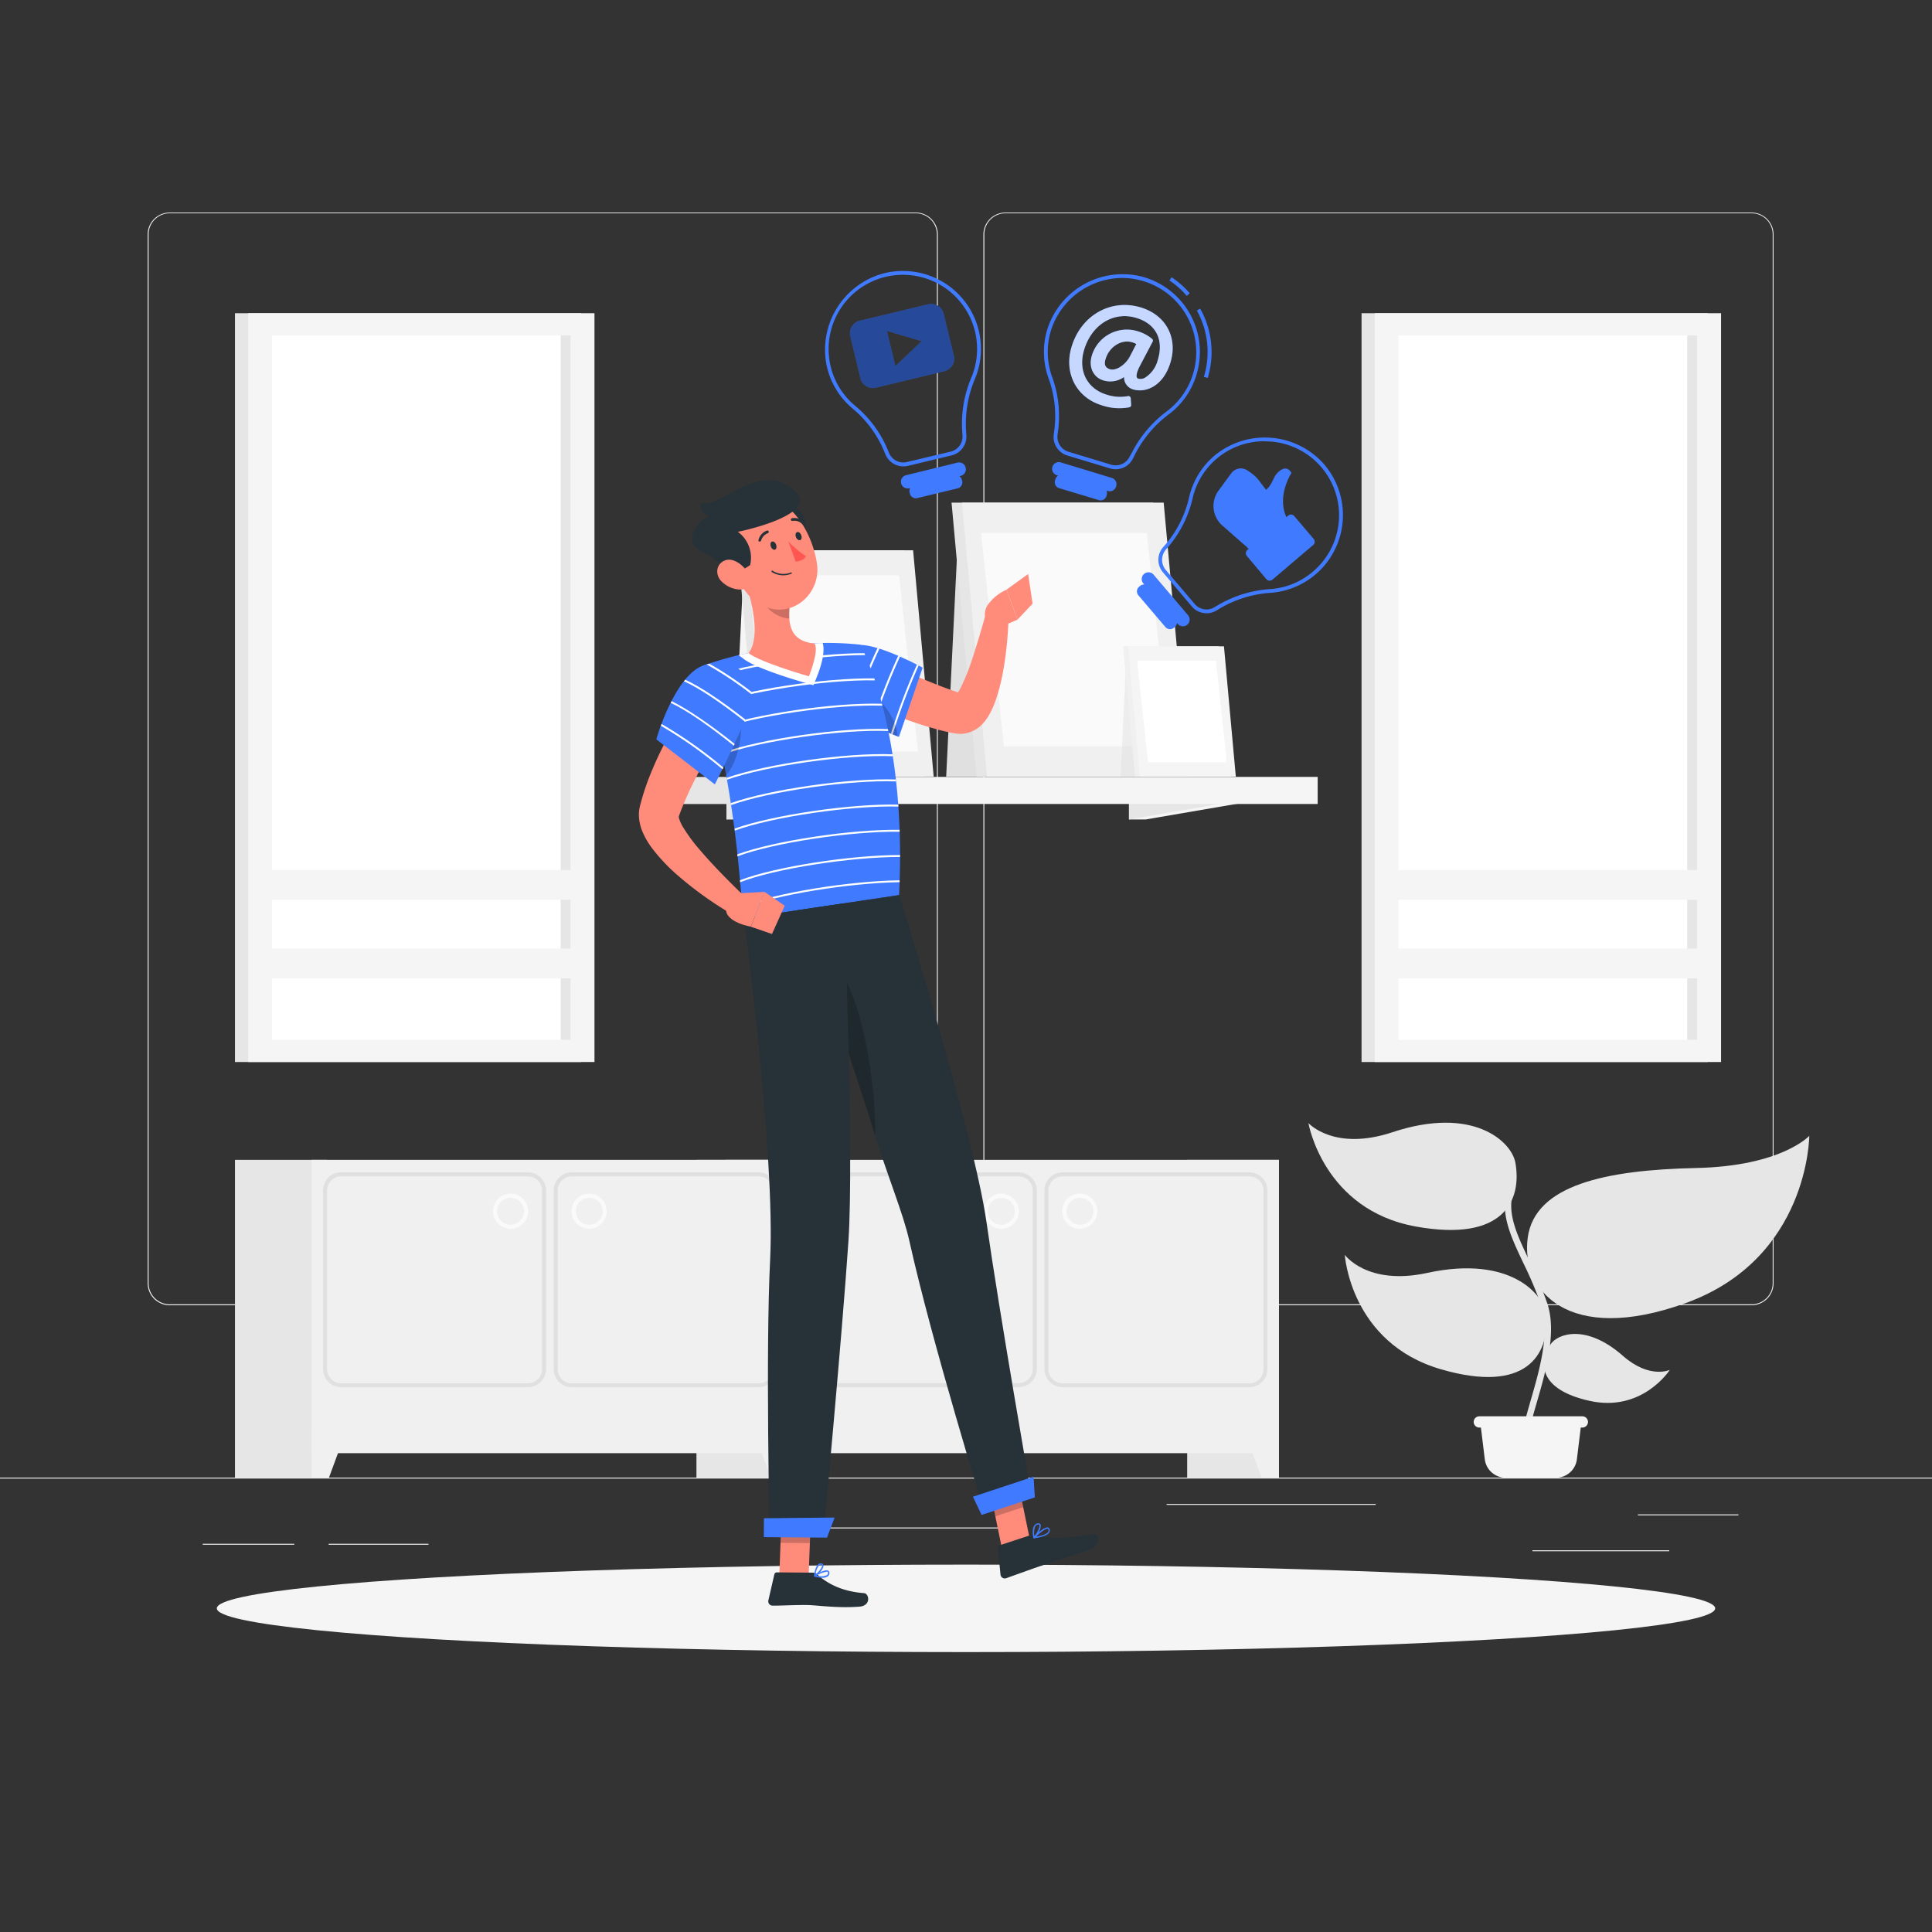 <svg xmlns="http://www.w3.org/2000/svg" viewBox="0 0 500 500"><rect x="0" y="0" width="500" height="500" fill="#333333" stroke="none"/><g id="freepik--background-complete--inject-1540"><rect y="382.4" width="500" height="0.25" style="fill:#ebebeb"></rect><path d="M237,337.8H43.92a5.71,5.71,0,0,1-5.71-5.71V60.66A5.71,5.71,0,0,1,43.92,55H237a5.71,5.71,0,0,1,5.71,5.71V332.09A5.71,5.71,0,0,1,237,337.8ZM43.92,55.2a5.47,5.47,0,0,0-5.46,5.46V332.09a5.47,5.47,0,0,0,5.46,5.46H237a5.47,5.47,0,0,0,5.46-5.46V60.66A5.47,5.47,0,0,0,237,55.2Z" style="fill:#ebebeb"></path><path d="M453.31,337.8H260.21a5.72,5.72,0,0,1-5.71-5.71V60.66A5.72,5.72,0,0,1,260.21,55h193.1A5.71,5.71,0,0,1,459,60.66V332.09A5.71,5.71,0,0,1,453.31,337.8ZM260.21,55.2a5.47,5.47,0,0,0-5.46,5.46V332.09a5.47,5.47,0,0,0,5.46,5.46h193.1a5.47,5.47,0,0,0,5.46-5.46V60.66a5.47,5.47,0,0,0-5.46-5.46Z" style="fill:#ebebeb"></path><rect x="423.9" y="391.92" width="26" height="0.25" style="fill:#ebebeb"></rect><rect x="301.93" y="389.21" width="54.1" height="0.25" style="fill:#ebebeb"></rect><rect x="396.59" y="401.21" width="35.41" height="0.25" style="fill:#ebebeb"></rect><rect x="52.46" y="399.53" width="23.69" height="0.25" style="fill:#ebebeb"></rect><rect x="85.05" y="399.53" width="25.84" height="0.25" style="fill:#ebebeb"></rect><rect x="210.58" y="395.31" width="54.56" height="0.25" style="fill:#ebebeb"></rect><rect x="60.81" y="81.06" width="89.61" height="193.79" style="fill:#e6e6e6"></rect><rect x="64.24" y="81.06" width="89.61" height="193.79" style="fill:#f5f5f5"></rect><rect x="17.89" y="139.31" width="182.3" height="77.3" transform="translate(287 68.92) rotate(90)" style="fill:#fff"></rect><rect x="55.25" y="176.66" width="182.3" height="2.59" transform="translate(324.35 31.56) rotate(90)" style="fill:#e6e6e6"></rect><rect x="66.78" y="245.49" width="84.52" height="7.71" style="fill:#f5f5f5"></rect><rect x="66.78" y="225.15" width="84.52" height="7.71" style="fill:#f5f5f5"></rect><rect x="352.37" y="81.06" width="89.61" height="193.79" style="fill:#e6e6e6"></rect><rect x="355.8" y="81.06" width="89.61" height="193.79" style="fill:#f5f5f5"></rect><rect x="309.45" y="139.31" width="182.3" height="77.3" transform="translate(578.56 -222.64) rotate(90)" style="fill:#fff"></rect><rect x="346.81" y="176.66" width="182.3" height="2.59" transform="translate(615.91 -260) rotate(90)" style="fill:#e6e6e6"></rect><rect x="358.34" y="245.49" width="84.52" height="7.71" style="fill:#f5f5f5"></rect><rect x="358.34" y="225.15" width="84.52" height="7.71" style="fill:#f5f5f5"></rect><polygon points="209.9 200.99 189.81 200.99 192.18 152.65 209.9 152.65 209.9 200.99" style="fill:#f5f5f5"></polygon><polygon points="192.33 207.52 188 212.08 192.33 212.08 218.89 207.52 192.33 207.52" style="fill:#f5f5f5"></polygon><polygon points="188 207.52 188 212.08 214.56 207.52 188 207.52" style="fill:#e6e6e6"></polygon><polygon points="296.5 207.52 292.16 212.08 296.5 212.08 323.06 207.52 296.5 207.52" style="fill:#f5f5f5"></polygon><polygon points="292.16 207.52 292.16 212.08 318.73 207.52 292.16 207.52" style="fill:#e6e6e6"></polygon><rect x="168.5" y="201.06" width="28.89" height="7.01" transform="translate(365.88 409.14) rotate(180)" style="fill:#e6e6e6"></rect><rect x="197.38" y="201.06" width="143.63" height="7.01" style="fill:#f5f5f5"></rect><polygon points="239.4 200.99 196.28 200.99 190.95 142.41 234.07 142.41 239.4 200.99" style="fill:#e6e6e6"></polygon><polygon points="241.64 200.99 198.52 200.99 193.19 142.41 236.31 142.41 241.64 200.99" style="fill:#f0f0f0"></polygon><polygon points="202.14 194.5 197.26 148.9 232.68 148.9 237.56 194.5 202.14 194.5" style="fill:#fafafa"></polygon><polygon points="269.19 200.99 244.87 200.99 247.74 142.47 269.19 142.47 269.19 200.99" style="fill:#e0e0e0"></polygon><polygon points="304.91 200.99 252.72 200.99 246.26 130.08 298.46 130.08 304.91 200.99" style="fill:#e6e6e6"></polygon><polygon points="307.62 200.99 255.42 200.99 248.96 130.08 301.16 130.08 307.62 200.99" style="fill:#f0f0f0"></polygon><polygon points="259.8 193.14 253.9 137.93 296.78 137.93 302.68 193.14 259.8 193.14" style="fill:#fafafa"></polygon><polygon points="301.56 200.99 290 200.99 291.36 173.16 301.56 173.16 301.56 200.99" style="fill:#e0e0e0;opacity:0.5"></polygon><polygon points="318.55 200.99 293.73 200.99 290.66 167.27 315.48 167.27 318.55 200.99" style="fill:#f0f0f0"></polygon><polygon points="319.83 200.99 295.01 200.99 291.94 167.27 316.76 167.27 319.83 200.99" style="fill:#f5f5f5"></polygon><polygon points="297.1 197.26 294.29 171 314.68 171 317.49 197.26 297.1 197.26" style="fill:#fff"></polygon><rect x="307.24" y="300.17" width="23.76" height="82.23" style="fill:#e6e6e6"></rect><polygon points="326.49 382.4 331 382.4 331 369.56 321.75 369.56 326.49 382.4" style="fill:#f0f0f0"></polygon><rect x="187.81" y="300.17" width="23.76" height="82.23" style="fill:#e6e6e6"></rect><rect x="207.63" y="300.17" width="123.37" height="75.91" style="fill:#f0f0f0"></rect><path d="M323.32,359H275a4.71,4.71,0,0,1-4.7-4.7V308.09a4.71,4.71,0,0,1,4.7-4.7h48.31a4.71,4.71,0,0,1,4.7,4.7V354.3A4.71,4.71,0,0,1,323.32,359ZM275,304.44a3.66,3.66,0,0,0-3.66,3.65V354.3A3.66,3.66,0,0,0,275,358h48.31A3.66,3.66,0,0,0,327,354.3V308.09a3.66,3.66,0,0,0-3.66-3.65Z" style="fill:#e0e0e0"></path><path d="M263.62,359H215.31a4.71,4.71,0,0,1-4.7-4.7V308.09a4.71,4.71,0,0,1,4.7-4.7h48.31a4.7,4.7,0,0,1,4.7,4.7V354.3A4.7,4.7,0,0,1,263.62,359Zm-48.31-54.56a3.65,3.65,0,0,0-3.65,3.65V354.3a3.65,3.65,0,0,0,3.65,3.65h48.31a3.66,3.66,0,0,0,3.66-3.65V308.09a3.66,3.66,0,0,0-3.66-3.65Z" style="fill:#e0e0e0"></path><path d="M259.14,318a4.54,4.54,0,1,1,4.53-4.53A4.54,4.54,0,0,1,259.14,318Zm0-8a3.49,3.49,0,1,0,3.49,3.49A3.49,3.49,0,0,0,259.14,310Z" style="fill:#fafafa"></path><path d="M279.49,318A4.54,4.54,0,1,1,284,313.5,4.53,4.53,0,0,1,279.49,318Zm0-8A3.49,3.49,0,1,0,283,313.5,3.49,3.49,0,0,0,279.49,310Z" style="fill:#fafafa"></path><polygon points="212.14 382.4 207.63 382.4 207.63 369.56 216.88 369.56 212.14 382.4" style="fill:#f0f0f0"></polygon><path d="M395.38,320.28c1.87-13.62,20.24-17.5,43.56-18,22.19-.48,29.3-8.33,29.3-8.33s-.07,31.79-32.05,43.31C405.83,348.19,393.51,333.92,395.38,320.28Z" style="fill:#e6e6e6"></path><path d="M400.2,340.65c-.39-5.61-9.33-15.9-30.84-11.22-15.55,3.38-21.33-4.68-21.33-4.68s1.44,22.76,24.83,29.6C395.07,360.84,400.89,350.49,400.2,340.65Z" style="fill:#e6e6e6"></path><path d="M392.18,300.9c-1-5.52-11-14.81-31.85-7.87-15.11,5-21.71-2.38-21.71-2.38s3.85,22.47,27.83,26.78C389.22,321.53,393.91,310.62,392.18,300.9Z" style="fill:#e6e6e6"></path><path d="M401.28,347.91c1.77-2.73,9.18-5.43,18.75,3,6.93,6.07,12.12,3.61,12.12,3.61s-7.11,11.12-20.87,8C398.21,359.57,398.17,352.7,401.28,347.91Z" style="fill:#e6e6e6"></path><path d="M395.29,375.09a.83.83,0,0,1-.63-.29c-1.56-1.84-.28-6.26,1.48-12.37,2.27-7.83,5.09-17.59,2.7-24.67a100.23,100.23,0,0,0-4.63-10.94c-3.37-7.14-6.29-13.31-3.86-19.74a.83.83,0,0,1,1.07-.49.82.82,0,0,1,.48,1.07c-2.18,5.78.46,11.37,3.81,18.45a101.71,101.71,0,0,1,4.7,11.12c2.55,7.57-.34,17.6-2.67,25.66-1.38,4.76-2.8,9.67-1.81,10.84a.84.84,0,0,1-.1,1.17A.85.85,0,0,1,395.29,375.09Z" style="fill:#e6e6e6"></path><path d="M381.39,368h0a1.46,1.46,0,0,0,1.46,1.45h.41l1,8.19a5.43,5.43,0,0,0,5.39,4.79h13.06a5.43,5.43,0,0,0,5.39-4.79l1-8.19h.41a1.46,1.46,0,0,0,1.46-1.45h0a1.46,1.46,0,0,0-1.46-1.46h-26.6A1.46,1.46,0,0,0,381.39,368Z" style="fill:#f5f5f5"></path><rect x="180.24" y="300.17" width="23.76" height="82.23" style="fill:#e6e6e6"></rect><polygon points="199.49 382.4 204 382.4 204 369.56 194.75 369.56 199.49 382.4" style="fill:#f0f0f0"></polygon><rect x="60.81" y="300.17" width="23.76" height="82.23" style="fill:#e6e6e6"></rect><rect x="80.63" y="300.17" width="123.37" height="75.91" style="fill:#f0f0f0"></rect><path d="M196.32,359H148a4.71,4.71,0,0,1-4.71-4.7V308.09a4.71,4.71,0,0,1,4.71-4.7h48.31a4.71,4.71,0,0,1,4.7,4.7V354.3A4.71,4.71,0,0,1,196.32,359ZM148,304.44a3.66,3.66,0,0,0-3.66,3.65V354.3A3.66,3.66,0,0,0,148,358h48.31A3.66,3.66,0,0,0,200,354.3V308.09a3.66,3.66,0,0,0-3.65-3.65Z" style="fill:#e0e0e0"></path><path d="M136.62,359H88.31a4.7,4.7,0,0,1-4.7-4.7V308.09a4.7,4.7,0,0,1,4.7-4.7h48.31a4.71,4.71,0,0,1,4.7,4.7V354.3A4.71,4.71,0,0,1,136.62,359ZM88.31,304.44a3.66,3.66,0,0,0-3.66,3.65V354.3A3.66,3.66,0,0,0,88.31,358h48.31a3.66,3.66,0,0,0,3.66-3.65V308.09a3.66,3.66,0,0,0-3.66-3.65Z" style="fill:#e0e0e0"></path><path d="M132.14,318a4.54,4.54,0,1,1,4.53-4.53A4.53,4.53,0,0,1,132.14,318Zm0-8a3.49,3.49,0,1,0,3.48,3.49A3.49,3.49,0,0,0,132.14,310Z" style="fill:#fafafa"></path><path d="M152.49,318A4.54,4.54,0,1,1,157,313.5,4.53,4.53,0,0,1,152.49,318Zm0-8A3.49,3.49,0,1,0,156,313.5,3.49,3.49,0,0,0,152.49,310Z" style="fill:#fafafa"></path><polygon points="85.14 382.4 80.63 382.4 80.63 369.56 89.87 369.56 85.14 382.4" style="fill:#f0f0f0"></polygon></g><g id="freepik--Shadow--inject-1540"><ellipse id="freepik--path--inject-1540" cx="250" cy="416.24" rx="193.89" ry="11.32" style="fill:#f5f5f5"></ellipse></g><g id="freepik--Character--inject-1540"><polygon points="259.32 400.81 266.53 398.44 262.96 381.12 255.75 383.49 259.32 400.81" style="fill:#ff8b7b"></polygon><polygon points="201.69 407.79 209.28 407.85 209.92 390.3 202.33 390.24 201.69 407.79" style="fill:#ff8b7b"></polygon><path d="M210.3,407l-9.25-.07a.66.66,0,0,0-.65.52l-1.55,6.73a1.12,1.12,0,0,0,1.1,1.36c3,0,5.15-.19,8.9-.16,2.3,0,7.69.87,13.56.42,3.11-.24,2.53-3.41,1.2-3.5-6.55-.48-10.22-3.12-12.08-4.82A1.88,1.88,0,0,0,210.3,407Z" style="fill:#263238"></path><path d="M266.57,397.34l-7.87,2.59a.66.66,0,0,0-.46.69l.69,6.88a1.11,1.11,0,0,0,1.46.94c2.82-1,6.87-2.5,10.43-3.67,4.18-1.38,6.08-2,11-3.65,3-1,2.79-4.23,1.47-4.1-6,.62-8.92,1.71-14.78.31A3.58,3.58,0,0,0,266.57,397.34Z" style="fill:#263238"></path><path d="M224.82,169.76l12.83,5.47c2.14.88,4.27,1.77,6.39,2.57,1.05.39,2.11.78,3.13,1.13.52.19,1,.34,1.52.5l.37.11.19.06.05,0-.07,0-.14,0a3.23,3.23,0,0,0-1.21.1c-.73.25-.82.48-.78.46a2.07,2.07,0,0,0,.49-.49,14.27,14.27,0,0,0,1.35-2.32,54.22,54.22,0,0,0,2.43-6.08c1.44-4.29,2.77-8.85,4-13.32l5.65.73a91.38,91.38,0,0,1-1.36,14.72,51.78,51.78,0,0,1-1.88,7.53A24,24,0,0,1,256,185a12.45,12.45,0,0,1-1.7,2.32,8.24,8.24,0,0,1-3.78,2.33,7.23,7.23,0,0,1-3,.2l-.36-.06-.24,0-.25-.06-.49-.1c-.65-.13-1.31-.27-1.93-.43-1.27-.29-2.47-.64-3.68-1-2.4-.71-4.73-1.49-7-2.33-4.62-1.66-9-3.51-13.5-5.6Z" style="fill:#ff8b7b"></path><path d="M214,178c2.34,6.86,18.65,12.71,18.65,12.71l6.13-17.92s-10.43-5.77-16.18-5.91C216.4,166.72,211.52,170.62,214,178Z" style="fill:#407BFF"></path><path d="M220.47,167c-1.75,3.73-3.56,8.32-5.25,13.15l.37.46a141.25,141.25,0,0,1,5.46-13.67C220.85,167,220.66,167,220.47,167Z" style="fill:#fff"></path><path d="M227.11,167.7a147,147,0,0,0-6.71,17l.43.28a144,144,0,0,1,6.76-17.09Z" style="fill:#fff"></path><path d="M232.47,169.7a154.73,154.73,0,0,0-6.9,17.9l.44.22a154.27,154.27,0,0,1,6.92-17.92Z" style="fill:#fff"></path><path d="M237.31,172a163.8,163.8,0,0,0-6.74,17.88l.45.18a164.6,164.6,0,0,1,6.73-17.84Z" style="fill:#fff"></path><path d="M225.72,179.58l-5.88,4.71a64.26,64.26,0,0,0,12.45,6.26C232.29,187.44,229.61,182.44,225.72,179.58Z" style="opacity:0.2"></path><path d="M256.34,163.36l7-3-2.87-7.74a12,12,0,0,0-4.71,3.76,4.3,4.3,0,0,0-.55,4.22Z" style="fill:#ff8b7b"></path><polygon points="267.23 156.22 266.08 148.56 260.47 152.61 263.34 160.35 267.23 156.22" style="fill:#ff8b7b"></polygon><polygon points="262.96 381.12 264.8 390.05 257.59 392.42 255.75 383.49 262.96 381.12" style="opacity:0.2"></polygon><polygon points="202.32 390.24 209.92 390.3 209.59 399.35 202 399.29 202.32 390.24" style="opacity:0.2"></polygon><path d="M182.45,172.06a2,2,0,0,0-1.24,2.55,175.18,175.18,0,0,1,6.06,22.61c1.17,5.81,2,11.37,2.69,16.42,1.56,11.84,2,20.92,2.59,24l40.13-6c2.16-43.45-10.06-64.8-10.06-64.8a79.62,79.62,0,0,0-9.75-.44c-.69,0-1.38,0-2.09.08A148.65,148.65,0,0,0,193.72,169c-1.07.21-2.15.45-3.2.7C187.28,170.52,184.29,171.45,182.45,172.06Z" style="fill:#407BFF"></path><path d="M181.8,176.4c8.53-3.66,29.15-6.88,42.12-6.86-.07-.17-.15-.34-.22-.5-13,0-33.48,3.24-42,6.88Z" style="fill:#fff"></path><path d="M226.43,176.08l-.17-.5c-12.53-.21-33.33,2.9-42.67,6.54,0,.16.09.32.14.48C193,179,214,175.82,226.43,176.08Z" style="fill:#fff"></path><path d="M228.37,182.63c0-.17-.09-.33-.13-.5-12.18-.37-33.13,2.68-43,6.31l.12.48C195.17,185.28,216.26,182.22,228.37,182.63Z" style="fill:#fff"></path><path d="M229.89,189.18c0-.17-.07-.33-.11-.5-12-.45-32.93,2.54-43,6.16,0,.16.07.32.1.48C196.88,191.7,218,188.69,229.89,189.18Z" style="fill:#fff"></path><path d="M231.05,195.71c0-.16-.05-.33-.07-.5-11.89-.46-32.77,2.51-42.93,6.1l.09.49C198.22,198.2,219.21,195.22,231.05,195.71Z" style="fill:#fff"></path><path d="M231.91,202.23l-.06-.5c-11.94-.41-32.64,2.55-42.71,6.12,0,.17.05.34.07.5C199.2,204.77,220,201.79,231.91,202.23Z" style="fill:#fff"></path><path d="M232.5,208.74c0-.17,0-.33,0-.5-12.1-.31-32.53,2.66-42.39,6.21l.06.51C199.88,211.39,220.42,208.41,232.5,208.74Z" style="fill:#fff"></path><path d="M232.83,215.26c0-.17,0-.33,0-.5-12.32-.18-32.44,2.81-42,6.35,0,.17,0,.34.05.5C200.3,218.07,220.51,215.06,232.83,215.26Z" style="fill:#fff"></path><path d="M232.93,221.78v-.5c-12.59,0-32.34,3-41.42,6.53,0,.17,0,.34.05.51C200.5,224.8,220.33,221.76,232.93,221.78Z" style="fill:#fff"></path><path d="M232.82,228.31c0-.16,0-.33,0-.49-12.86.18-32.14,3.23-40.69,6.72,0,.17,0,.35,0,.51C200.61,231.56,220,228.49,232.82,228.31Z" style="fill:#fff"></path><path d="M191.57,182.81c1,7.88-.71,14.32-3.64,17.88-.2-1.15-.43-2.3-.66-3.46-.88-4.36-1.93-8.87-3.21-13.4Z" style="opacity:0.2"></path><path d="M212.92,166.42h0c-.69,0-1.38,0-2.09.08A148.65,148.65,0,0,0,193.72,169c-.86.17-1.72.36-2.57.55l1.35,1c3.46,2.63,15,5.93,16.31,6.29l1.72.49.67-1.66C212.44,172.69,213.61,168.83,212.92,166.42Z" style="fill:#fff"></path><path d="M192.56,149.57c1.89,5.33,4.46,15.22,1.16,19.46,3.24,2.48,15.63,6,15.63,6s2.75-6.82,1.43-8.49c-6.34-.56-6.85-5.12-6.42-9.55Z" style="fill:#ff8b7b"></path><path d="M197.37,152.58l7,4.37a18,18,0,0,0-.07,3.11c-2.39,0-6-2.09-6.6-4.5A8.5,8.5,0,0,1,197.37,152.58Z" style="opacity:0.2"></path><path d="M202.45,132.14c.89-1.73,4.37-1.6,5.73,1.94s-1.21,8.19-1.21,8.19Z" style="fill:#263238"></path><path d="M188.1,143.57c3.11,6.85,4.58,11,9.5,13.28,7.4,3.38,14.85-3.14,13.85-10.79-.9-6.88-5.83-16.94-13.77-17.11A10.27,10.27,0,0,0,188.1,143.57Z" style="fill:#ff8b7b"></path><path d="M189.47,149.31c1.93-1.34,4.66-3.05,4.66-3.05a8.3,8.3,0,0,0-3.18-8.63c2.54-.48,21.59-4.85,14.53-10.81-9.3-7.85-19.37,5.25-24.25,3.27a3.6,3.6,0,0,0,2.5,3.63c-2.3.11-7.82,6.15-2.09,9S189.47,149.31,189.47,149.31Z" style="fill:#263238"></path><path d="M204.78,148.48h0a5.47,5.47,0,0,1-5.06-.47.18.18,0,0,1,0-.27.2.2,0,0,1,.27,0,5.21,5.21,0,0,0,4.7.42.19.19,0,0,1,.25.11A.21.21,0,0,1,204.78,148.48Z" style="fill:#263238"></path><path d="M186.65,150.38a7.12,7.12,0,0,0,5,2.2c2.51,0,3.13-2.36,1.89-4.4-1.11-1.83-3.75-4.05-6-3.11S185.06,148.69,186.65,150.38Z" style="fill:#ff8b7b"></path><path d="M267,387.5l-12.2,4s-13.61-44-19.48-70.44c-1.56-7-5.59-16.59-8.78-27-4-13.17-8.92-27.37-12.88-38.48-4.18-11.7-7.31-20-7.31-20l26.39-3.91s19.22,61.49,22.53,84.41C258.66,339.89,267,387.5,267,387.5Z" style="fill:#263238"></path><path d="M226.49,294c-4-13.17-8.92-27.37-12.88-38.48l2.29-6.14C223.09,256.71,226.74,280.77,226.49,294Z" style="opacity:0.2"></path><path d="M218.45,233.77s2.61,65.32,1.12,87.49c-1.63,24.29-6.49,76.36-6.49,76.36l-13.89-.1s-1.08-47.93.12-71.57c1.36-27-6.75-88.34-6.75-88.34Z" style="fill:#263238"></path><polygon points="214.03 397.94 197.68 397.81 197.71 392.92 216 392.74 214.03 397.94" style="fill:#407BFF"></polygon><polygon points="267.81 387.53 254.04 392.06 251.79 387.35 267.49 382.16 267.81 387.53" style="fill:#407BFF"></polygon><path d="M199.5,141.47c.22.57.7.92,1.07.77s.5-.72.29-1.29-.7-.92-1.08-.78S199.28,140.9,199.5,141.47Z" style="fill:#263238"></path><path d="M206,139c.22.57.7.92,1.08.78s.5-.72.28-1.29-.7-.92-1.07-.78S205.75,138.43,206,139Z" style="fill:#263238"></path><path d="M204,140.07a22.17,22.17,0,0,0,4.59,3.85c-.65,1.33-2.66,1.44-2.66,1.44Z" style="fill:#ff5652"></path><path d="M196.7,140.14a.36.36,0,0,0,.28-.25A2.83,2.83,0,0,1,198.7,138a.36.36,0,0,0,.24-.45.36.36,0,0,0-.45-.24,3.54,3.54,0,0,0-2.2,2.43.35.35,0,0,0,.24.44A.33.33,0,0,0,196.7,140.14Z" style="fill:#263238"></path><path d="M207.89,135.72a.31.31,0,0,0,.19-.11.34.34,0,0,0,0-.5,3.55,3.55,0,0,0-3.13-1,.35.35,0,0,0-.26.43.37.37,0,0,0,.43.27h0a2.82,2.82,0,0,1,2.47.79A.38.38,0,0,0,207.89,135.72Z" style="fill:#263238"></path><path d="M212.8,408.32a2.27,2.27,0,0,0,1.46-.38,1.05,1.05,0,0,0,.38-.94.56.56,0,0,0-.3-.51c-.84-.44-3.3,1-3.57,1.21a.18.18,0,0,0,0,.33A9.21,9.21,0,0,0,212.8,408.32Zm1.14-1.56a.53.53,0,0,1,.23,0,.24.24,0,0,1,.11.22.71.71,0,0,1-.25.65,3.68,3.68,0,0,1-2.69.11A7.13,7.13,0,0,1,213.94,406.76Z" style="fill:#407BFF"></path><path d="M210.86,408l.08,0c.79-.42,2.32-2.08,2.17-2.92a.59.59,0,0,0-.57-.48,1,1,0,0,0-.77.23c-.88.71-1.08,2.9-1.09,3a.19.19,0,0,0,.08.17A.17.17,0,0,0,210.86,408Zm1.55-3.07h.08c.24,0,.26.14.26.18.1.5-.88,1.75-1.67,2.34a4.38,4.38,0,0,1,.92-2.37A.61.61,0,0,1,212.41,405Z" style="fill:#407BFF"></path><path d="M267.6,398.1h0c1.23-.15,3.39-.55,3.95-1.5a1,1,0,0,0,.05-.94.56.56,0,0,0-.43-.36c-1-.19-3.45,2.22-3.72,2.5a.17.17,0,0,0,0,.2A.18.18,0,0,0,267.6,398.1Zm3.48-2.45h.05a.23.23,0,0,1,.17.15.68.68,0,0,1,0,.62c-.31.53-1.47,1-3.15,1.25C269.09,396.74,270.49,395.61,271.08,395.65Z" style="fill:#407BFF"></path><path d="M267.6,398.1a.17.17,0,0,0,.13,0c.74-.68,1.95-2.81,1.55-3.58-.1-.18-.31-.37-.79-.26a1.27,1.27,0,0,0-.85.6c-.67,1.05-.23,3.06-.21,3.14a.15.15,0,0,0,.12.13Zm1.17-3.56c.14,0,.18.08.19.11.24.46-.53,2.07-1.24,2.9a4.26,4.26,0,0,1,.22-2.54.92.92,0,0,1,.62-.44Z" style="fill:#407BFF"></path><path d="M191.16,183c-1.41,2.12-2.95,4.43-4.35,6.7s-2.82,4.59-4.14,6.9a90.87,90.87,0,0,0-6.75,14l-.16.44c0,.11-.14.4-.09.24s0-.2,0-.22,0,.18,0,.5a9.85,9.85,0,0,0,1.16,2.6,43.65,43.65,0,0,0,4.47,6c3.43,4,7.33,7.93,11.23,11.69l-3.38,4.58a92.17,92.17,0,0,1-14.06-10.15,46.44,46.44,0,0,1-6.31-6.73,20.21,20.21,0,0,1-2.7-4.78,12,12,0,0,1-.73-3.6,8.91,8.91,0,0,1,.21-2.3c.11-.5.13-.53.19-.75l.15-.56a63,63,0,0,1,3-8.56c1.13-2.74,2.43-5.35,3.77-7.93s2.78-5.08,4.29-7.53,3-4.83,4.83-7.27Z" style="fill:#ff8b7b"></path><path d="M182.35,172.1c-7.67,2.36-12.49,19.07-12.49,19.25L185,203s4.6-9,8.24-17.62C197.25,176,190.74,169.52,182.35,172.1Z" style="fill:#407BFF"></path><path d="M194.47,179.68c0-.21,0-.43,0-.64a93.18,93.18,0,0,0-10.86-7.25l-.73.17A90,90,0,0,1,194.47,179.68Z" style="fill:#fff"></path><path d="M177,176.31c4,1.76,9.78,5.7,15.74,10.4.06-.16.13-.31.2-.47-5.89-4.63-11.64-8.53-15.61-10.33Z" style="fill:#fff"></path><path d="M189.92,193l.21-.46c-6.06-4.86-12.08-9-16.33-11.09-.08.15-.15.3-.23.44C177.81,183.87,183.85,188.07,189.92,193Z" style="fill:#fff"></path><path d="M187,199.1l.22-.45a113.84,113.84,0,0,0-16-11.28c-.06.16-.12.31-.17.46A114.4,114.4,0,0,1,187,199.1Z" style="fill:#fff"></path><path d="M190.18,231.23l7.69-.41-3.56,9s-6.63-1.1-6.44-4.68Z" style="fill:#ff8b7b"></path><polygon points="203.08 234.41 199.79 241.72 194.31 239.83 197.87 230.82 203.08 234.41" style="fill:#ff8b7b"></polygon></g><g id="freepik--social-ideas--inject-1540"><path d="M307.14,76.58a21.55,21.55,0,0,0-4.5-4l.56-.83a22.86,22.86,0,0,1,4.7,4.14Z" style="fill:#407BFF"></path><path d="M312.56,97.82l-1-.29a22,22,0,0,0-1.82-17.17l.87-.48A23,23,0,0,1,312.56,97.82Z" style="fill:#407BFF"></path><path d="M288.74,121.44a5.06,5.06,0,0,1-1.48-.22l-11-3.33a5,5,0,0,1-3.55-5.48l.18-1.36a28.53,28.53,0,0,0-1.56-13.25,20,20,0,0,1-.11-13.11,20.45,20.45,0,0,1,24.44-13.07,20.19,20.19,0,0,1,14,25.34h0a20.06,20.06,0,0,1-7,10.14,29.72,29.72,0,0,0-8.82,10.31l-.6,1.21A5,5,0,0,1,288.74,121.44Zm1.78-49.5A19.48,19.48,0,0,0,272.16,85a19,19,0,0,0,.1,12.46,29.55,29.55,0,0,1,1.61,13.71l-.18,1.35a4.05,4.05,0,0,0,2.85,4.4l11,3.33a4,4,0,0,0,4.81-2.08L293,117a31,31,0,0,1,9.11-10.66,19,19,0,0,0,6.66-9.63h0a19.19,19.19,0,0,0-13.34-24.08A18.47,18.47,0,0,0,290.52,71.94Z" style="fill:#407BFF"></path><path d="M288.87,125.83a1.73,1.73,0,0,0-1.16-2.16l-13.19-4a1.73,1.73,0,0,0-1,3.32l.33.11a1.56,1.56,0,0,0-.7.87l-.1.34a1.57,1.57,0,0,0,1,2l10.33,3.12a1.57,1.57,0,0,0,1.95-1l.1-.34a1.54,1.54,0,0,0-.1-1.12l.34.1A1.73,1.73,0,0,0,288.87,125.83Z" style="fill:#407BFF"></path><path d="M298.3,88.43a.6.6,0,0,0-.14-.73,10.46,10.46,0,0,0-3.82-2A9.47,9.47,0,0,0,282.57,92c-1,3.33.7,5.75,2.9,6.42a6.1,6.1,0,0,0,5.44-.86,3.18,3.18,0,0,0,.34,1.57,3.28,3.28,0,0,0,2,1.65c3.44,1,7.87-1,9.67-7,1.94-6.41-1.21-12.26-7.67-14.21-7.75-2.34-15.46,2-17.92,10.17-2.06,6.79,1.24,13.17,7.85,15.16a14,14,0,0,0,7.07.51.61.61,0,0,0,.49-.63l-.11-1.71a.56.56,0,0,0-.24-.44.58.58,0,0,0-.49-.11,11.06,11.06,0,0,1-5.46-.37c-5.14-1.55-7.5-6.24-5.86-11.66,2-6.53,7.67-10,13.54-8.2,5,1.5,7.1,5.62,5.55,10.74a7.67,7.67,0,0,1-3.31,4.7,2.28,2.28,0,0,1-1.75.27.56.56,0,0,1-.4-.34c-.13-.32-.18-1.14.88-3.13Zm-5.31.15a7.09,7.09,0,0,1,1.09.44l-1.71,3.31c-1,1.91-3.42,3.74-5.11,3.23s-1.37-1.87-1.13-2.67C287.09,89.72,290.23,87.75,293,88.58Z" style="fill:#407BFF"></path><path d="M298.3,88.43a.6.6,0,0,0-.14-.73,10.46,10.46,0,0,0-3.82-2A9.47,9.47,0,0,0,282.57,92c-1,3.33.7,5.75,2.9,6.42a6.1,6.1,0,0,0,5.44-.86,3.18,3.18,0,0,0,.34,1.57,3.28,3.28,0,0,0,2,1.65c3.44,1,7.87-1,9.67-7,1.94-6.41-1.21-12.26-7.67-14.21-7.75-2.34-15.46,2-17.92,10.17-2.06,6.79,1.24,13.17,7.85,15.16a14,14,0,0,0,7.07.51.61.61,0,0,0,.49-.63l-.11-1.71a.56.56,0,0,0-.24-.44.58.58,0,0,0-.49-.11,11.06,11.06,0,0,1-5.46-.37c-5.14-1.55-7.5-6.24-5.86-11.66,2-6.53,7.67-10,13.54-8.2,5,1.5,7.1,5.62,5.55,10.74a7.67,7.67,0,0,1-3.31,4.7,2.28,2.28,0,0,1-1.75.27.56.56,0,0,1-.4-.34c-.13-.32-.18-1.14.88-3.13Zm-5.31.15a7.09,7.09,0,0,1,1.09.44l-1.71,3.31c-1,1.91-3.42,3.74-5.11,3.23s-1.37-1.87-1.13-2.67C287.09,89.72,290.23,87.75,293,88.58Z" style="fill:#fff;opacity:0.7"></path><path d="M312.27,158.71a5,5,0,0,1-3.85-1.79L301,148.15a5,5,0,0,1,0-6.52l.88-1a28.72,28.72,0,0,0,5.88-12,19.92,19.92,0,0,1,7-11.07,20.45,20.45,0,0,1,27.62,2.26A20.17,20.17,0,0,1,329,153.41a29.8,29.8,0,0,0-13,3.88l-1.17.7A5,5,0,0,1,312.27,158.71Zm15-44.52a19,19,0,0,0-18.59,14.64,29.48,29.48,0,0,1-6.09,12.39l-.88,1.05a4.06,4.06,0,0,0,0,5.24l7.45,8.77a4,4,0,0,0,5.17.85l1.17-.69a30.75,30.75,0,0,1,13.43-4,18.93,18.93,0,0,0,10.82-4.48h0a19.12,19.12,0,0,0-12.49-33.74Z" style="fill:#407BFF"></path><path d="M307.27,161.67a1.74,1.74,0,0,0,.2-2.45l-8.92-10.5A1.74,1.74,0,0,0,295.9,151l.23.27a1.53,1.53,0,0,0-1.07.36l-.27.23a1.56,1.56,0,0,0-.18,2.2l7,8.22a1.56,1.56,0,0,0,2.2.18l.27-.23a1.53,1.53,0,0,0,.52-1l.23.27A1.74,1.74,0,0,0,307.27,161.67Z" style="fill:#407BFF"></path><path d="M340,139.5l-5.06-5.95a1.1,1.1,0,0,0-1.55-.12l-.48.4-.06-.15c-2.41-5.56,1.38-11.27,1.38-11.27s-.78-1.66-2.28-1c-2.64,1.25-2.2,3.67-4.31,5.35l-1.86-2.46a9.21,9.21,0,0,0-2.14-2l-.79-.54a3.06,3.06,0,0,0-4.2.73L315.33,127a6.73,6.73,0,0,0,1,9c2.15,1.89,5.5,4.84,6.1,5.34h0l.72.71-.34.29a1.1,1.1,0,0,0-.12,1.55l5.05,6a1.11,1.11,0,0,0,1.55.13l10.52-8.94A1.11,1.11,0,0,0,340,139.5Z" style="fill:#407BFF"></path><path d="M233.8,120.7a5.05,5.05,0,0,1-4.64-3.08l-.53-1.26a28.66,28.66,0,0,0-8-10.65,19.91,19.91,0,0,1-6.72-11.25,20.45,20.45,0,0,1,14.48-23.63,20.19,20.19,0,0,1,24.92,14.76h0a20,20,0,0,1-.93,12.3A29.88,29.88,0,0,0,250,111.24l.09,1.36a5,5,0,0,1-3.86,5.26L235,120.56A5.46,5.46,0,0,1,233.8,120.7Zm-.13-49.58a19.2,19.2,0,0,0-18.82,23.13,18.94,18.94,0,0,0,6.38,10.7,29.59,29.59,0,0,1,8.32,11l.53,1.26a4,4,0,0,0,4.68,2.35L246,116.89a4,4,0,0,0,3.09-4.23l-.09-1.35a30.74,30.74,0,0,1,2.47-13.8,19.19,19.19,0,0,0-17.75-26.39Z" style="fill:#407BFF"></path><path d="M249.9,121a1.73,1.73,0,0,0-2.09-1.28L234.41,123a1.74,1.74,0,0,0,.81,3.38l.35-.08a1.52,1.52,0,0,0-.17,1.11l.08.35a1.58,1.58,0,0,0,1.89,1.15l10.49-2.53a1.56,1.56,0,0,0,1.15-1.88l-.08-.34a1.56,1.56,0,0,0-.65-.92l.34-.08A1.74,1.74,0,0,0,249.9,121Z" style="fill:#407BFF"></path><path d="M240.23,78.75,222.5,83a3.33,3.33,0,0,0-2.45,4l2.62,10.89a3.32,3.32,0,0,0,4,2.44l17.73-4.26a3.34,3.34,0,0,0,2.46-4L244.23,81.2A3.32,3.32,0,0,0,240.23,78.75Zm-8.51,16-2.19-9.11,9,2.65Z" style="fill:#407BFF"></path><path d="M240.23,78.75,222.5,83a3.33,3.33,0,0,0-2.45,4l2.62,10.89a3.32,3.32,0,0,0,4,2.44l17.73-4.26a3.34,3.34,0,0,0,2.46-4L244.23,81.2A3.32,3.32,0,0,0,240.23,78.75Zm-8.51,16-2.19-9.11,9,2.65Z" style="opacity:0.4"></path></g></svg>